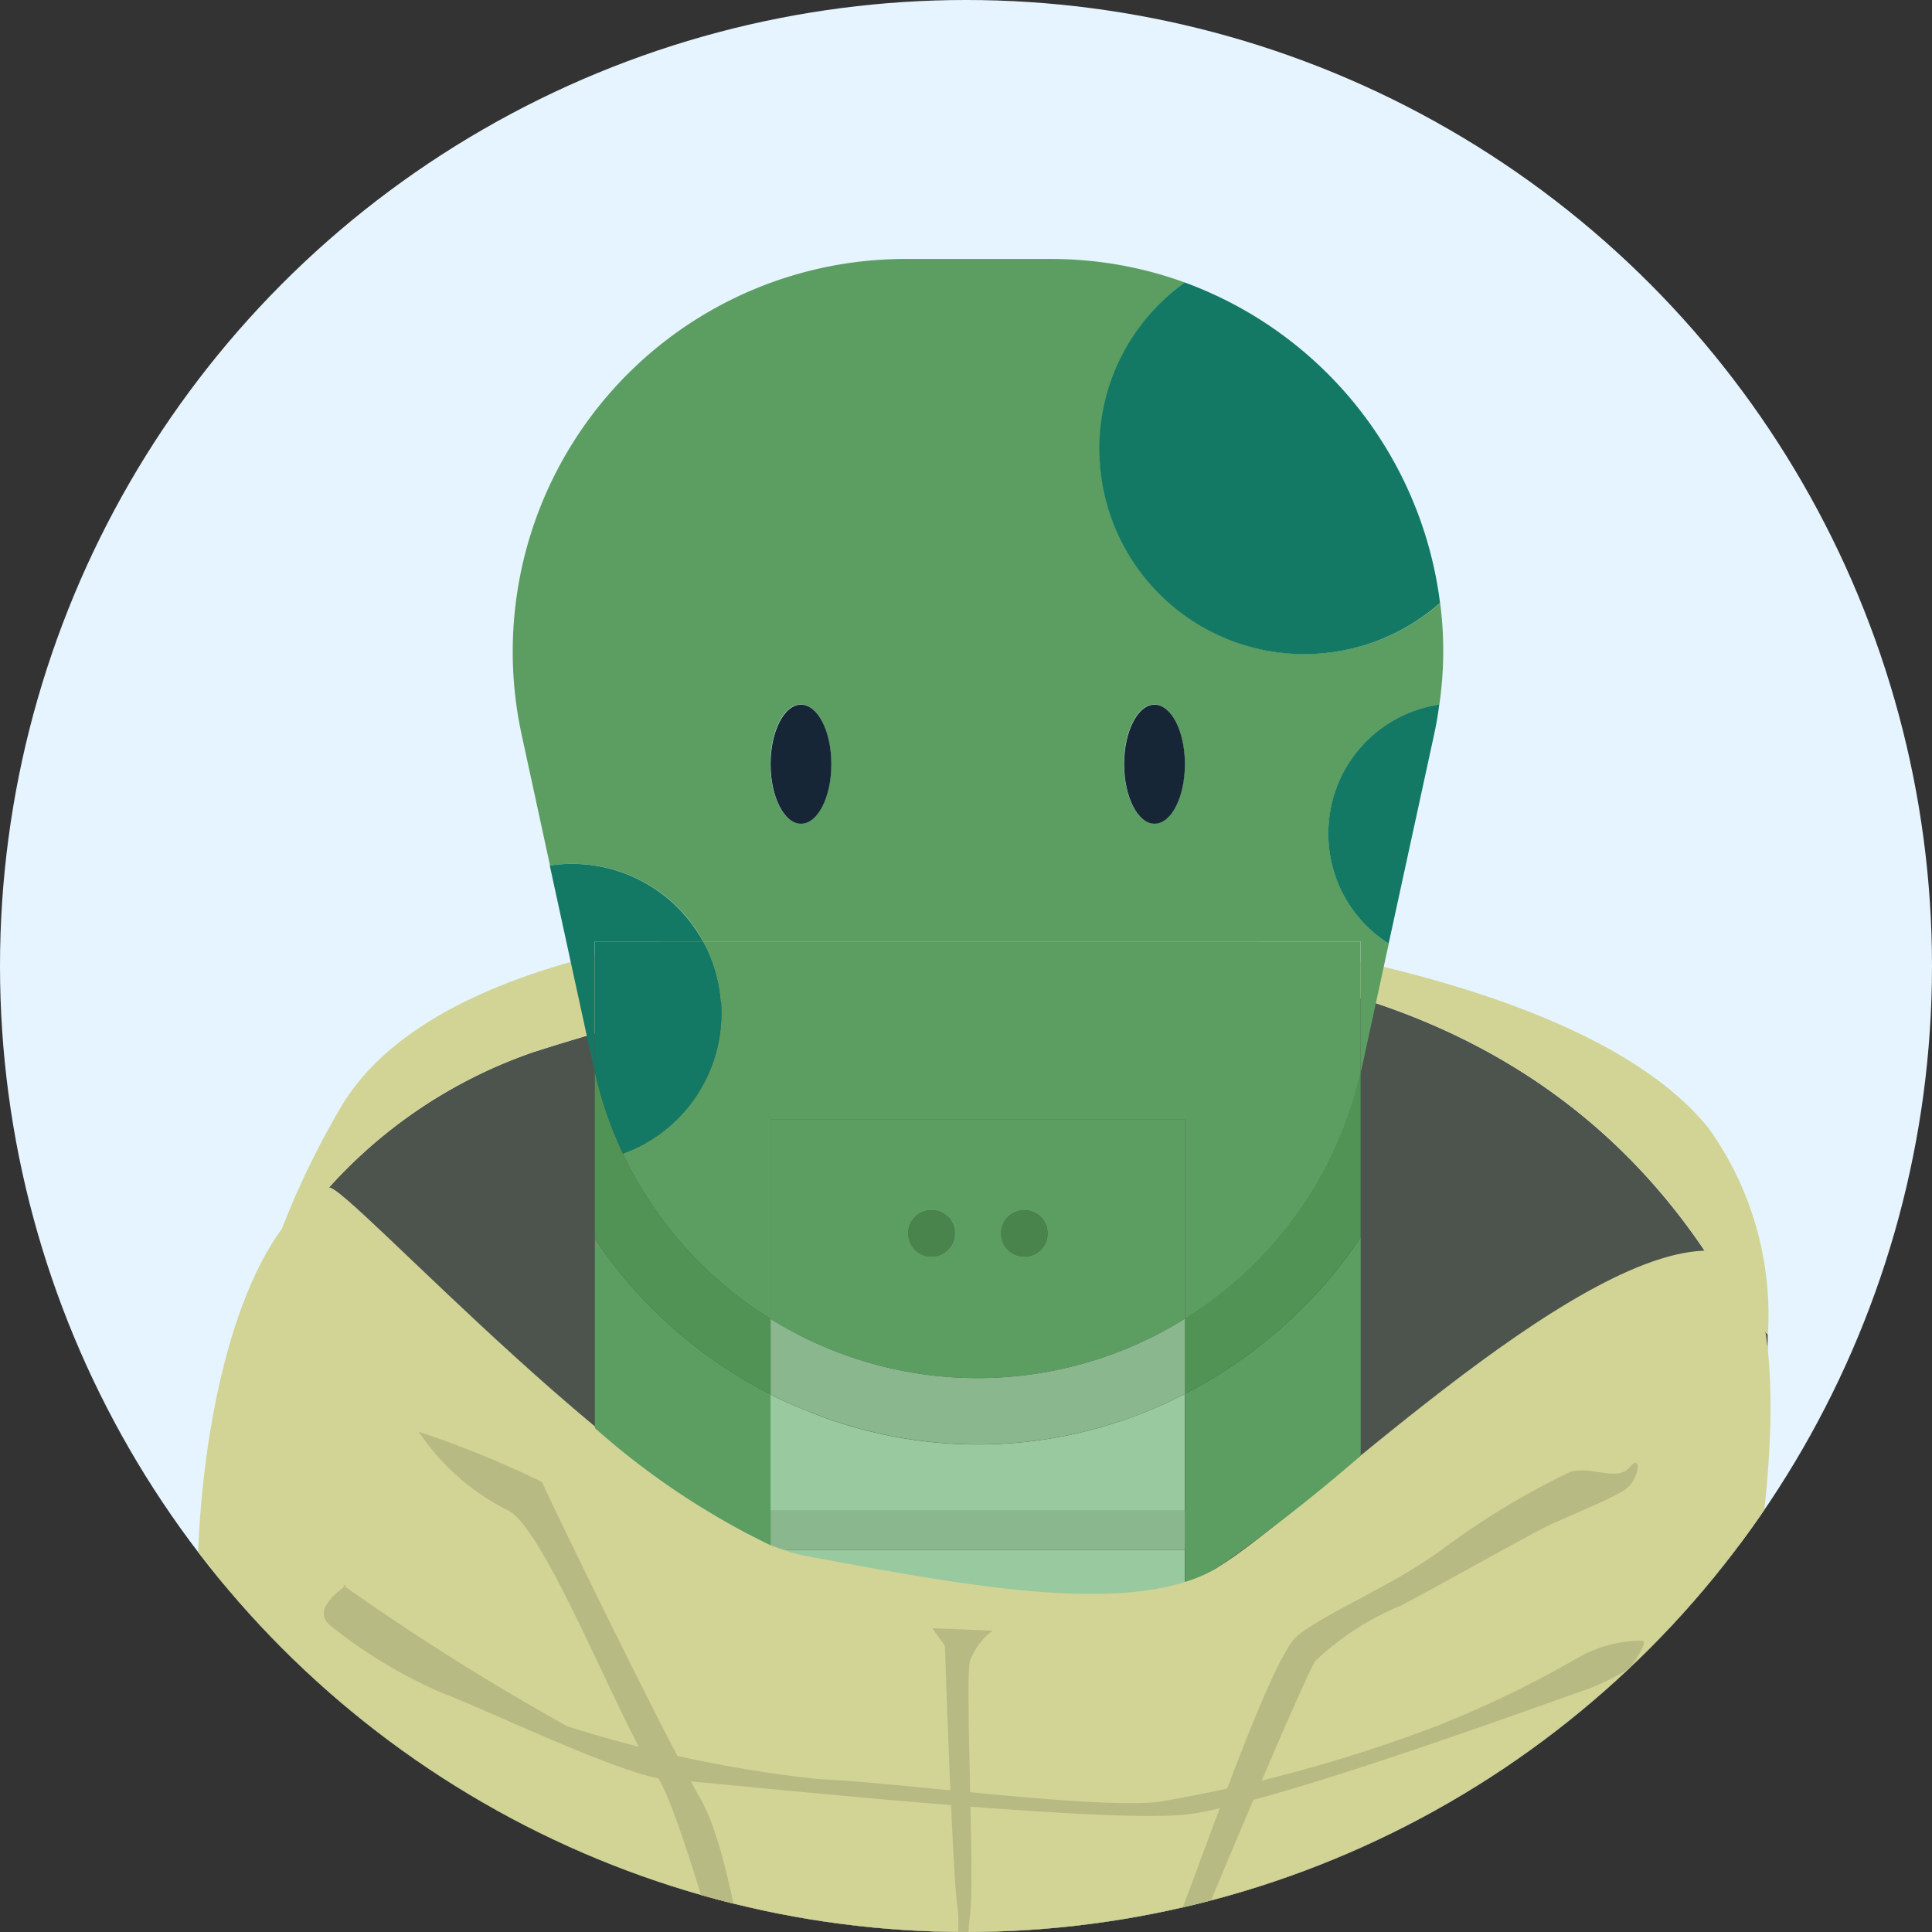 <svg xmlns="http://www.w3.org/2000/svg" xmlns:xlink="http://www.w3.org/1999/xlink" width="52" height="52" viewBox="0 0 52 52">
  <rect x="0" y="0" width="52" height="52" fill="#333333" stroke="none"/>
  <defs>
    <clipPath id="clip-path">
      <circle id="타원_6" data-name="타원 6" cx="26" cy="26" r="26" fill="#e6f4ff"/>
    </clipPath>
    <clipPath id="clip-path-2">
      <ellipse id="타원_5" data-name="타원 5" cx="24.7" cy="25.133" rx="24.7" ry="25.133" fill="rgba(0,0,0,0)"/>
    </clipPath>
    <clipPath id="clip-path-3">
      <rect id="사각형_15" data-name="사각형 15" width="49.719" height="56.064" fill="rgba(0,0,0,0)"/>
    </clipPath>
  </defs>
  <g id="그룹_168" data-name="그룹 168" transform="translate(-158 -259)">
    <circle id="타원_2" data-name="타원 2" cx="26" cy="26" r="26" transform="translate(158 259)" fill="#e6f4ff"/>
    <g id="마스크_그룹_2" data-name="마스크 그룹 2" transform="translate(158 259)" clip-path="url(#clip-path)">
      <g id="그룹_32" data-name="그룹 32" transform="translate(1.116 3.467)">
        <g id="그룹_29" data-name="그룹 29" transform="translate(0 0)">
          <g id="그룹_28" data-name="그룹 28" transform="translate(0)" clip-path="url(#clip-path-2)">
            <path id="패스_85" data-name="패스 85" d="M21.194,61.417a13.162,13.162,0,0,0-7.279,6.11,22.046,22.046,0,0,0-1.055,8.525,53.644,53.644,0,0,0,3.32,11.112c.881,1.626,3.862,2.1,7.318,2.914s4.133,2.643,11.925.474,14.093-1.626,14.974-5.42c.644-2.777,3.973-10.2,3.987-16.1a17.393,17.393,0,0,1-1.48-1.921c-6.911-10.774-21.547-8.944-31.71-5.692" transform="translate(-7.921 -36.578)" fill="#4d544d"/>
            <path id="패스_86" data-name="패스 86" d="M54.638,61.531c-4.4-5.42-20.8-6.1-22.088-5.556,0,0-11.654-.135-14.7,5.014a22.5,22.5,0,0,0-2.062,4.619,13.161,13.161,0,0,1,7.279-6.11c10.163-3.252,24.8-5.082,31.71,5.691a17.443,17.443,0,0,0,1.481,1.921,8.646,8.646,0,0,0-1.616-5.58" transform="translate(-9.79 -34.659)" fill="#d1d495"/>
            <path id="패스_87" data-name="패스 87" d="M14.538,75.293c.412-.191,8.792,9.147,12.857,9.893s8.741,1.694,11.044.339,9.554-8.605,13.28-8.537.406,18.159-3.591,20.869-14.364,6.911-21.953,4.336c-3.1-1.054-10.51-1.5-13.009-5.827-3.611-6.25-2.422-19.311,1.372-21.072" transform="translate(-6.804 -46.795)" fill="#d1d495"/>
            <path id="패스_88" data-name="패스 88" d="M26.836,92.746A26.327,26.327,0,0,1,30.155,94.1c.068.2,3.117,6.5,4.269,8.537s1.423,8.063,2.643,8.74.135.881-.475.339-2.575-8.74-3.388-9.757-2.981-6.708-4-7.114a6.233,6.233,0,0,1-2.371-2.1" transform="translate(-16.679 -57.676)" fill="#b8ba83"/>
            <path id="패스_89" data-name="패스 89" d="M63.872,107.252s.2,6.166.339,7.047-.407,4.133-.407,5.149a3.271,3.271,0,0,0,.542,1.762s.067-5.759.2-6.708-.136-6.369,0-6.843a1.769,1.769,0,0,1,.61-.813l-1.626-.068Z" transform="translate(-39.555 -66.422)" fill="#b8ba83"/>
            <path id="패스_90" data-name="패스 90" d="M76.664,113.5a34.4,34.4,0,0,1,1.491-5.827c.745-1.762,2.642-7.453,3.388-8.063s2.574-1.355,3.862-2.3a21.109,21.109,0,0,1,3.455-2.1c.542-.2,1.287.271,1.626-.136s.271.339-.135.61-1.626.745-2.168,1.017-3.32,1.829-3.862,2.1a7.487,7.487,0,0,0-2.3,1.491c-.339.542-3.456,7.928-3.727,8.74s-1.084,4.2-1.355,4.336Z" transform="translate(-47.739 -59.05)" fill="#b8ba83"/>
            <path id="패스_91" data-name="패스 91" d="M20.57,103.69a65.8,65.8,0,0,0,6.031,3.794,34.507,34.507,0,0,0,6.775,1.423c1.965.068,7.386.813,9.147.61a39.872,39.872,0,0,0,7.453-2.032,28.98,28.98,0,0,0,3.795-1.829,3.426,3.426,0,0,1,1.761-.475c.2,0-.339.745-.339.745a7.892,7.892,0,0,1-1.084.542c-.271.068-8.469,3.117-10.841,3.388s-12.942-.881-14.026-.949-4.878-1.9-5.962-2.3a12.958,12.958,0,0,1-3.049-1.829c-.678-.542.745-1.219.339-1.084" transform="translate(-12.446 -64.487)" fill="#b8ba83"/>
            <path id="패스_92" data-name="패스 92" d="M20.539,120.446l.272,1.491s2.439.881,3.319,1.151a42.4,42.4,0,0,0,4.946,1.626c1.355.2,5.691,1.016,6.64,1.084s6.64,0,7.047-.135,5.217-.881,6.166-1.22,4.337-.542,5.217-1.016.678-1.016.678-1.016a6.266,6.266,0,0,0-.881.271c-.542.2-10.164,2.846-14.229,2.778,0,0-10.706-.745-13.754-2.1s-5.15-2.981-5.421-2.913" transform="translate(-12.754 -74.941)" fill="#b8ba83"/>
          </g>
        </g>
        <g id="그룹_31" data-name="그룹 31" transform="translate(0.049 0.136)">
          <g id="그룹_30" data-name="그룹 30" clip-path="url(#clip-path-3)">
            <path id="패스_93" data-name="패스 93" d="M63.124,94.235H52.311a4.3,4.3,0,0,0,.6.166c3.624.664,7.728,1.486,10.209.7v-5.06a12.111,12.111,0,0,1-10.075.493c-.366-.145-.728-.3-1.078-.48v3.129H63.124Z" transform="translate(-32.396 -56.125)" fill="#99c99e"/>
            <path id="패스_94" data-name="패스 94" d="M44.142,86.256h0V83.127h0A12.514,12.514,0,0,1,41.7,81.5a12.193,12.193,0,0,1-2.287-2.567v5.1a20.579,20.579,0,0,0,4.73,3.156Z" transform="translate(-24.567 -49.2)" fill="#5c9e62"/>
            <path id="패스_95" data-name="패스 95" d="M83.9,81.522a12.543,12.543,0,0,1-2.316,1.539v5.06a4.078,4.078,0,0,0,.835-.359,46.135,46.135,0,0,0,3.892-3.037V78.844A12.448,12.448,0,0,1,83.9,81.522" transform="translate(-50.853 -49.147)" fill="#5c9e62"/>
            <path id="패스_96" data-name="패스 96" d="M81.58,73.674V75.7a12.7,12.7,0,0,0,4.728-4.217V67.037a10.545,10.545,0,0,1-4.729,6.637" transform="translate(-50.852 -41.787)" fill="#519354"/>
            <path id="패스_97" data-name="패스 97" d="M44.143,73.677a10.527,10.527,0,0,1-4.729-6.647v4.482A12.248,12.248,0,0,0,41.7,74.079a12.545,12.545,0,0,0,2.442,1.628Z" transform="translate(-24.568 -41.783)" fill="#519354"/>
            <path id="패스_98" data-name="패스 98" d="M47.927,87.372a12.545,12.545,0,0,1-2.442-1.628,12.548,12.548,0,0,0,2.442,1.63Z" transform="translate(-28.353 -53.448)" fill="#519354"/>
            <path id="패스_99" data-name="패스 99" d="M87.732,81.519a12.449,12.449,0,0,0,2.411-2.678v0a12.463,12.463,0,0,1-2.411,2.679" transform="translate(-54.687 -49.144)" fill="#519354"/>
            <path id="패스_100" data-name="패스 100" d="M53.048,87.178a12.116,12.116,0,0,0,10.074-.494V84.659a10.534,10.534,0,0,1-11.153.006V86.7h0c.35.179.711.337,1.078.482" transform="translate(-32.394 -52.771)" fill="#8ab78d"/>
            <path id="패스_101" data-name="패스 101" d="M51.972,90.069v0c.351.178.712.335,1.078.48-.366-.145-.728-.3-1.078-.482" transform="translate(-32.396 -56.144)" fill="#8ab78d"/>
            <path id="패스_102" data-name="패스 102" d="M51.969,90.067v0h0v0h0" transform="translate(-32.395 -56.143)" fill="#8ab78d"/>
            <path id="패스_103" data-name="패스 103" d="M38.655,27.309h17.7v3.513c.006-.028.016-.055.022-.083l.732-3.373a3.509,3.509,0,0,1,1.361-6.429,10.078,10.078,0,0,0,.022-2.739,5.52,5.52,0,1,1-6.871-8.625A10.506,10.506,0,0,0,48,8.939H44.1a10.567,10.567,0,0,0-10.329,12.81l.763,3.516a3.774,3.774,0,0,1,.6-.045,4.017,4.017,0,0,1,3.527,2.09M50.8,20.93c.452,0,.818.719.818,1.6s-.366,1.605-.818,1.605-.818-.719-.818-1.605.366-1.6.818-1.6m-9.517,0c.452,0,.818.719.818,1.6s-.366,1.605-.818,1.605-.818-.719-.818-1.605.366-1.6.818-1.6" transform="translate(-20.895 -5.572)" fill="#5c9e62"/>
            <path id="패스_104" data-name="패스 104" d="M43.579,57.711a4.021,4.021,0,0,1-2.157,5.709,10.545,10.545,0,0,0,3.973,4.447V62.5H56.548v5.364a10.544,10.544,0,0,0,4.729-6.637V57.711Z" transform="translate(-25.82 -35.974)" fill="#5c9e62"/>
            <path id="패스_105" data-name="패스 105" d="M63.122,75.782V70.418H51.969v5.371a10.534,10.534,0,0,0,11.153-.006M58.8,72.863a.625.625,0,1,1-.625.625.625.625,0,0,1,.625-.625m-2.5,1.249a.625.625,0,1,1,.625-.624.624.624,0,0,1-.625.624" transform="translate(-32.394 -43.894)" fill="#5c9e62"/>
            <path id="패스_106" data-name="패스 106" d="M75.466,15.1a5.519,5.519,0,0,0,9.169,4.145,10.6,10.6,0,0,0-6.871-8.624,5.5,5.5,0,0,0-2.3,4.48" transform="translate(-47.041 -6.621)" fill="#137964"/>
            <path id="패스_107" data-name="패스 107" d="M91.825,44.263a3.5,3.5,0,0,0,1.624,2.958L94.671,41.6c.058-.272.107-.544.139-.812a3.505,3.505,0,0,0-2.985,3.471" transform="translate(-57.238 -25.427)" fill="#137964"/>
            <path id="패스_108" data-name="패스 108" d="M40.323,54.253a4.016,4.016,0,0,0-3.527-2.09,3.767,3.767,0,0,0-.6.045l1.191,5.474c.006.027.014.054.02.081v-3.51Z" transform="translate(-22.564 -32.515)" fill="#137964"/>
            <path id="패스_109" data-name="패스 109" d="M42.82,59.641a4,4,0,0,0-.493-1.93H39.414v3.51a10.558,10.558,0,0,0,.756,2.2,4.013,4.013,0,0,0,2.65-3.779" transform="translate(-24.568 -35.974)" fill="#137964"/>
            <path id="패스_110" data-name="패스 110" d="M52.787,43.985c.452,0,.818-.719.818-1.605s-.366-1.6-.818-1.6-.818.719-.818,1.6.366,1.605.818,1.605" transform="translate(-32.394 -25.417)" fill="#162637"/>
            <path id="패스_111" data-name="패스 111" d="M78.053,43.985c.452,0,.818-.719.818-1.605s-.366-1.6-.818-1.6-.818.719-.818,1.6.366,1.605.818,1.605" transform="translate(-48.144 -25.417)" fill="#162637"/>
            <path id="패스_112" data-name="패스 112" d="M62.424,76.91a.625.625,0,1,0,.625.625.624.624,0,0,0-.625-.625" transform="translate(-38.523 -47.941)" fill="#4a844d"/>
            <path id="패스_113" data-name="패스 113" d="M69.059,78.159a.625.625,0,1,0-.625-.624.624.624,0,0,0,.625.624" transform="translate(-42.658 -47.941)" fill="#4a844d"/>
            <path id="패스_114" data-name="패스 114" d="M52.31,99.435H63.123V98.381H51.971v.928c.116.047.228.089.339.127" transform="translate(-32.396 -61.325)" fill="#8ab78d"/>
            <path id="패스_115" data-name="패스 115" d="M51.97,98.381h0v.927h0Z" transform="translate(-32.394 -61.325)" fill="#8ab78d"/>
          </g>
        </g>
      </g>
    </g>
  </g>
</svg>
